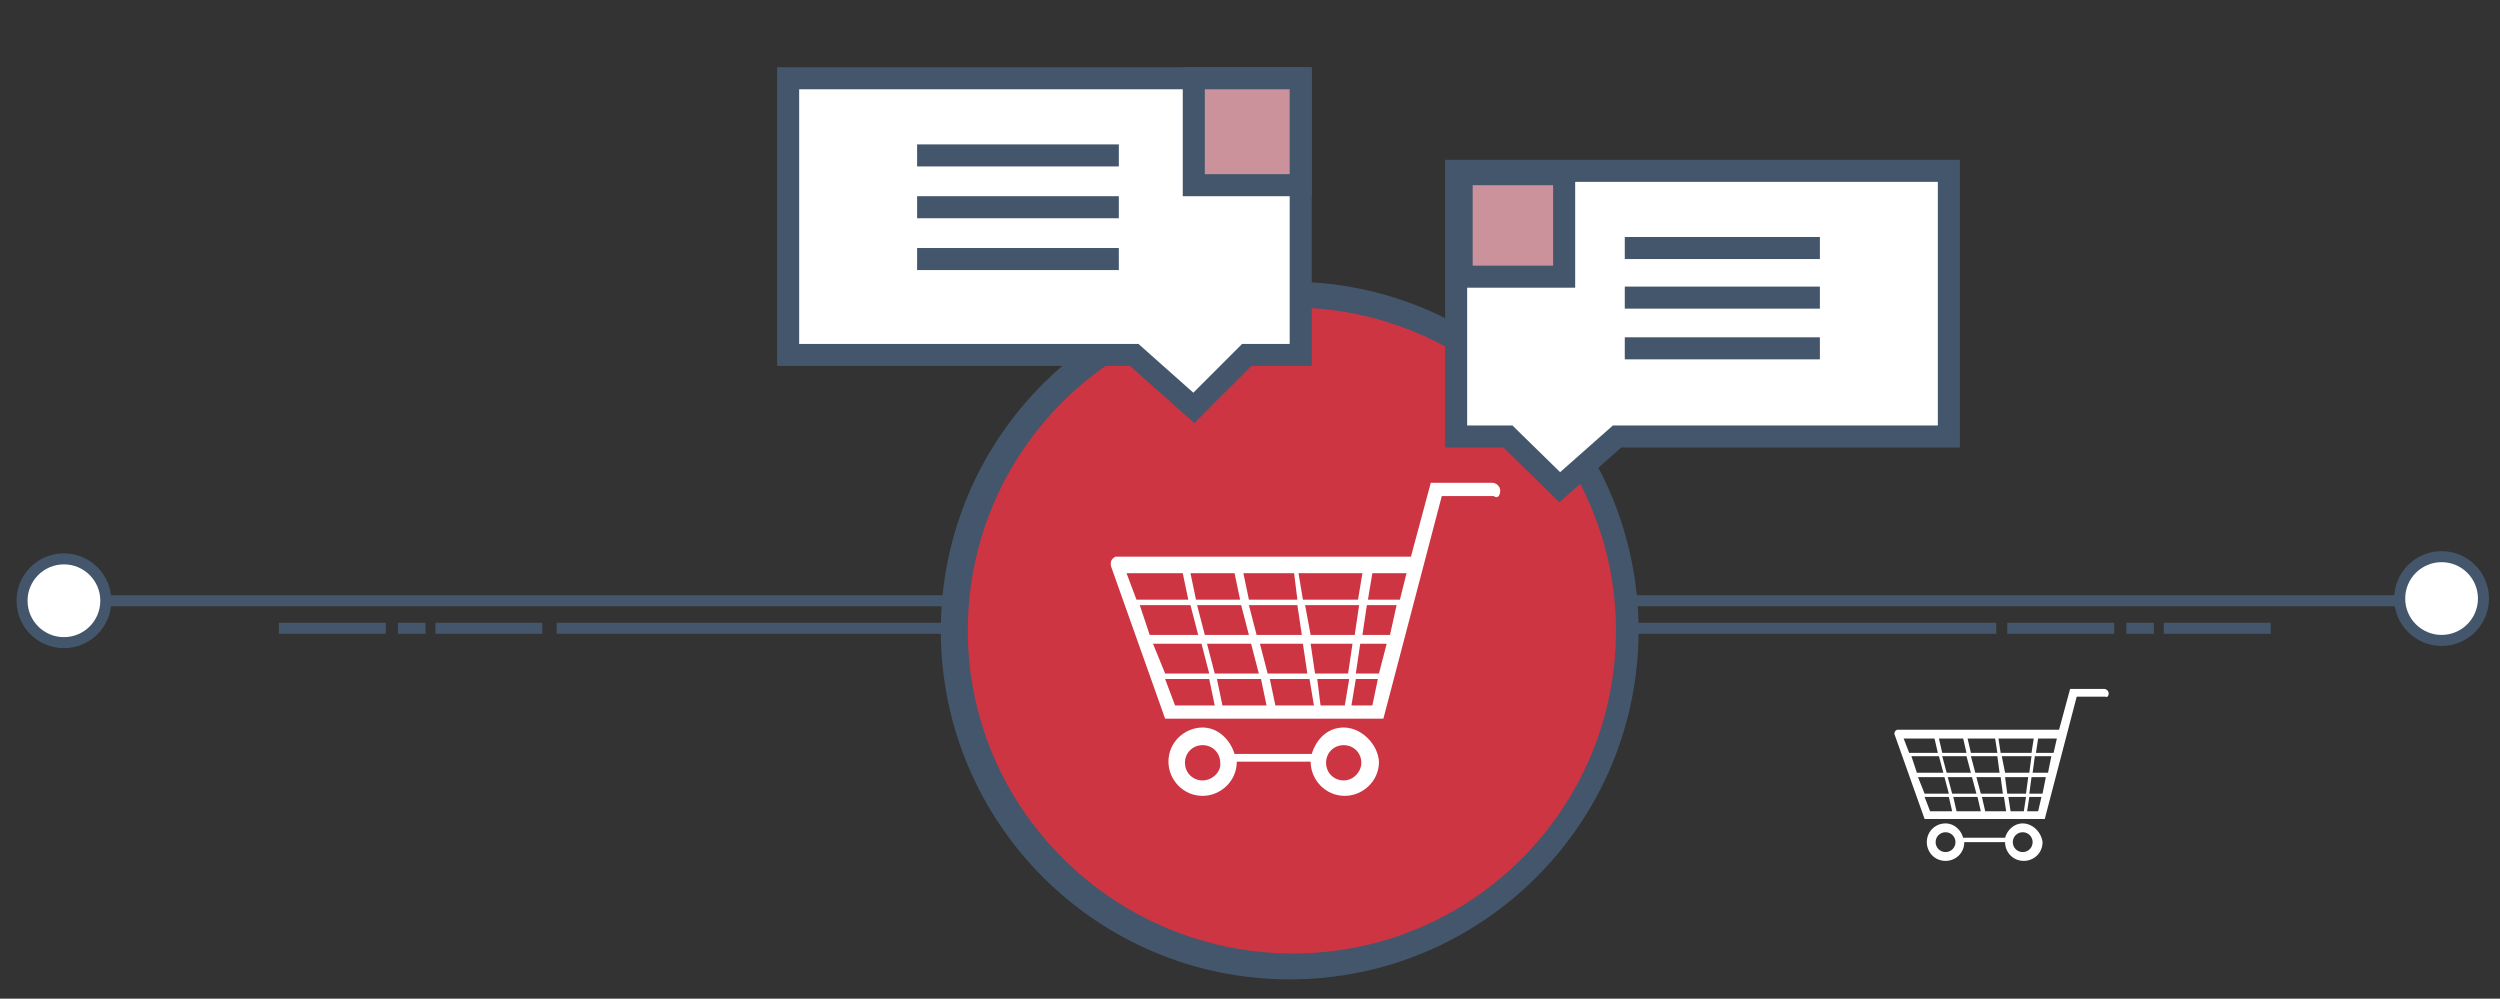 <?xml version="1.0" encoding="utf-8"?>
<!-- Generator: Adobe Illustrator 23.1.1, SVG Export Plug-In . SVG Version: 6.00 Build 0)  -->
<svg version="1.1" id="Layer_1" xmlns="http://www.w3.org/2000/svg" xmlns:xlink="http://www.w3.org/1999/xlink" x="0px" y="0px"
	 viewBox="0 0 226.8 90.6" style="enable-background:new 0 0 226.8 90.6;" xml:space="preserve">
<rect x="0" y="0" width="226.8" height="90.6" fill="#333333" stroke="none"/>
<style type="text/css">
	.st0{fill:#44566B;}
	.st1{fill:#FFFFFF;stroke:#44566B;stroke-miterlimit:10;}
	.st2{fill:#FFFFFF;}
	.st3{fill:#FFFFFF;stroke:#43566B;stroke-width:4.5;stroke-miterlimit:10;}
	.st4{fill:#43566B;}
	.st5{fill:#CD3542;}
	.st6{fill:#FFFFFF;stroke:#43566B;stroke-width:2;stroke-miterlimit:10;}
	.st7{fill:#CC929B;stroke:#43566B;stroke-width:2;stroke-miterlimit:10;}
	.st8{fill:none;stroke:#43566B;stroke-width:2;stroke-miterlimit:10;}
</style>
<rect x="50.5" y="56.5" class="st0" width="130.6" height="1"/>
<rect x="5.8" y="54" class="st0" width="216.8" height="1"/>
<circle class="st1" cx="221.5" cy="54.3" r="3.8"/>
<rect x="39.5" y="56.5" class="st0" width="9.7" height="1"/>
<rect x="36.1" y="56.5" class="st0" width="2.5" height="1"/>
<rect x="25.3" y="56.5" class="st0" width="9.7" height="1"/>
<rect x="196.3" y="56.5" class="st0" width="9.7" height="1"/>
<rect x="192.9" y="56.5" class="st0" width="2.5" height="1"/>
<rect x="182.1" y="56.5" class="st0" width="9.7" height="1"/>
<circle class="st1" cx="5.8" cy="54.5" r="3.8"/>
<g>
	<g>
		<path class="st2" d="M191.3,62.9c0-0.2-0.2-0.4-0.4-0.4h-3.1l-1,3.7h-14.6l0,0h-0.1c-0.2,0.1-0.3,0.3-0.2,0.5l2.7,7.6h10.9
			l2.9-11.1h2.6C191.2,63.3,191.3,63.1,191.3,62.9z M186.3,68.3h-1.6l0.2-1.3h1.7L186.3,68.3z M185.8,70.1h-1.4l0.2-1.5h1.5
			L185.8,70.1z M185.3,72h-1.2l0.2-1.5h1.3L185.3,72z M180.1,73.6l-0.3-1.3h2l0.2,1.3H180.1z M177.5,73.6l-0.3-1.3h2.2l0.3,1.3
			H177.5z M175.5,67l0.3,1.3h-2.6l-0.5-1.3H175.5z M178.1,67l0.3,1.3h-2.2l-0.3-1.3H178.1z M179.2,70.1l-0.4-1.5h2.4l0.2,1.5H179.2z
			 M181.5,70.5l0.2,1.5h-2l-0.4-1.5H181.5z M178.8,70.1h-2.2l-0.4-1.5h2.2L178.8,70.1z M181.6,68.6h2.7l-0.2,1.5h-2.2L181.6,68.6z
			 M181.5,68.3l-0.2-1.3h3.2l-0.2,1.3H181.5z M181.2,68.3h-2.4l-0.3-1.3h2.5L181.2,68.3z M175.9,68.6l0.4,1.5h-2.4l-0.5-1.5H175.9z
			 M174,70.5h2.4l0.4,1.5h-2.2L174,70.5z M176.7,70.5h2.2l0.4,1.5h-2.2L176.7,70.5z M182.2,72.3h1.6l-0.2,1.3l0,0h-1.2L182.2,72.3z
			 M182.1,72l-0.2-1.5h2.1l-0.2,1.5H182.1z M174.6,72.3h2.2l0.3,1.3h-2L174.6,72.3z M183.9,73.6l0.2-1.3h1.1l-0.3,1.3H183.9z"/>
		<path class="st2" d="M183.5,74.7c-0.8,0-1.4,0.6-1.6,1.3h-3.8c-0.2-0.7-0.8-1.3-1.6-1.3c-0.9,0-1.7,0.7-1.7,1.7
			c0,0.9,0.7,1.7,1.7,1.7c0.9,0,1.7-0.7,1.7-1.7h3.7c0,0.9,0.7,1.7,1.7,1.7c0.9,0,1.7-0.7,1.7-1.7C185.2,75.5,184.4,74.7,183.5,74.7
			z M176.5,77.3c-0.5,0-0.9-0.4-0.9-0.9s0.4-0.9,0.9-0.9s0.9,0.4,0.9,0.9S177,77.3,176.5,77.3z M183.5,77.3c-0.5,0-0.9-0.4-0.9-0.9
			s0.4-0.9,0.9-0.9s0.9,0.4,0.9,0.9S184,77.3,183.5,77.3z"/>
	</g>
</g>
<g>
	<g>
		<ellipse class="st3" cx="117" cy="57.2" rx="29.4" ry="29.4"/>
	</g>
</g>
<g>
	<g>
		<path class="st4" d="M117,34.5c13.6,0,24.7,11.1,24.7,24.7S130.6,83.9,117,83.9S92.3,72.8,92.3,59.2S103.4,34.5,117,34.5
			 M91.7,56.1c0,15.7,11.3,28.4,25.3,28.4s25.3-12.7,25.3-28.4"/>
	</g>
</g>
<g>
	<path class="st5" d="M146.6,57.2c0,16.2-13.1,29.3-29.3,29.3S87.8,73.4,87.8,57.2s13.1-29.3,29.4-29.3
		C133.2,27.9,146.6,41,146.6,57.2z"/>
	<g>
		<g>
			<path class="st2" d="M136.1,44.5c0-0.4-0.4-0.7-0.7-0.7h-5.6l-1.8,6.7h-26.6l0,0h-0.2c-0.4,0.2-0.5,0.5-0.4,0.9l4.9,13.8h19.8
				l5.3-20.2h4.7C135.9,45.3,136.1,44.9,136.1,44.5z M127,54.4h-2.9l0.4-2.4h3.1L127,54.4z M126.1,57.6h-2.5l0.4-2.7h2.7L126.1,57.6
				z M125.1,61.1H123l0.4-2.7h2.4L125.1,61.1z M115.7,64l-0.5-2.4h3.6l0.4,2.4H115.7z M110.9,64l-0.5-2.4h4l0.5,2.4H110.9z
				 M107.3,52l0.5,2.4h-4.7l-0.9-2.4H107.3z M112,52l0.5,2.4h-4L108,52H112z M114,57.6l-0.7-2.7h4.4l0.4,2.7H114z M118.2,58.4
				l0.4,2.7H115l-0.7-2.7H118.2z M113.3,57.6h-4l-0.7-2.7h4L113.3,57.6z M118.4,54.9h4.9l-0.4,2.7h-4L118.4,54.9z M118.2,54.4
				l-0.4-2.4h5.8l-0.4,2.4H118.2z M117.7,54.4h-4.4l-0.5-2.4h4.6L117.7,54.4z M108,54.9l0.7,2.7h-4.4l-0.9-2.7H108z M104.6,58.4h4.4
				l0.7,2.7h-4L104.6,58.4z M109.5,58.4h4l0.7,2.7h-4L109.5,58.4z M119.5,61.6h2.9L122,64l0,0h-2.2L119.5,61.6z M119.3,61.1
				l-0.4-2.7h3.8l-0.4,2.7H119.3z M105.7,61.6h4l0.5,2.4h-3.6L105.7,61.6z M122.6,64l0.4-2.4h2l-0.5,2.4H122.6z"/>
			<path class="st2" d="M121.9,66c-1.5,0-2.5,1.1-2.9,2.4h-7c-0.4-1.3-1.5-2.4-2.9-2.4c-1.6,0-3.1,1.3-3.1,3.1
				c0,1.6,1.3,3.1,3.1,3.1c1.6,0,3.1-1.3,3.1-3.1h6.7c0,1.6,1.3,3.1,3.1,3.1c1.6,0,3.1-1.3,3.1-3.1C125,67.5,123.5,66,121.9,66z
				 M109.1,70.8c-0.9,0-1.6-0.7-1.6-1.6s0.7-1.6,1.6-1.6s1.6,0.7,1.6,1.6C110.8,70,110,70.8,109.1,70.8z M121.9,70.8
				c-0.9,0-1.6-0.7-1.6-1.6s0.7-1.6,1.6-1.6s1.6,0.7,1.6,1.6C123.5,70,122.8,70.8,121.9,70.8z"/>
		</g>
	</g>
</g>
<g>
	<polygon class="st6" points="132.1,15.5 132.1,39.6 136.8,39.6 141.5,44.2 146.7,39.6 176.8,39.6 176.8,15.5 	"/>
	<rect x="132.6" y="15.8" class="st7" width="9.3" height="9.3"/>
	<line class="st8" x1="147.4" y1="22.5" x2="165.1" y2="22.5"/>
	<line class="st8" x1="147.4" y1="27" x2="165.1" y2="27"/>
	<line class="st8" x1="147.4" y1="31.6" x2="165.1" y2="31.6"/>
</g>
<g>
	<polygon class="st6" points="118,7.1 118,32.2 113.1,32.2 108.3,37 102.9,32.2 71.5,32.2 71.5,7.1 	"/>
	<rect x="108.3" y="7.1" class="st7" width="9.7" height="9.7"/>
	<line class="st8" x1="101.5" y1="14.1" x2="83.2" y2="14.1"/>
	<line class="st8" x1="101.5" y1="18.8" x2="83.2" y2="18.8"/>
	<line class="st8" x1="101.5" y1="23.5" x2="83.2" y2="23.5"/>
</g>
</svg>
